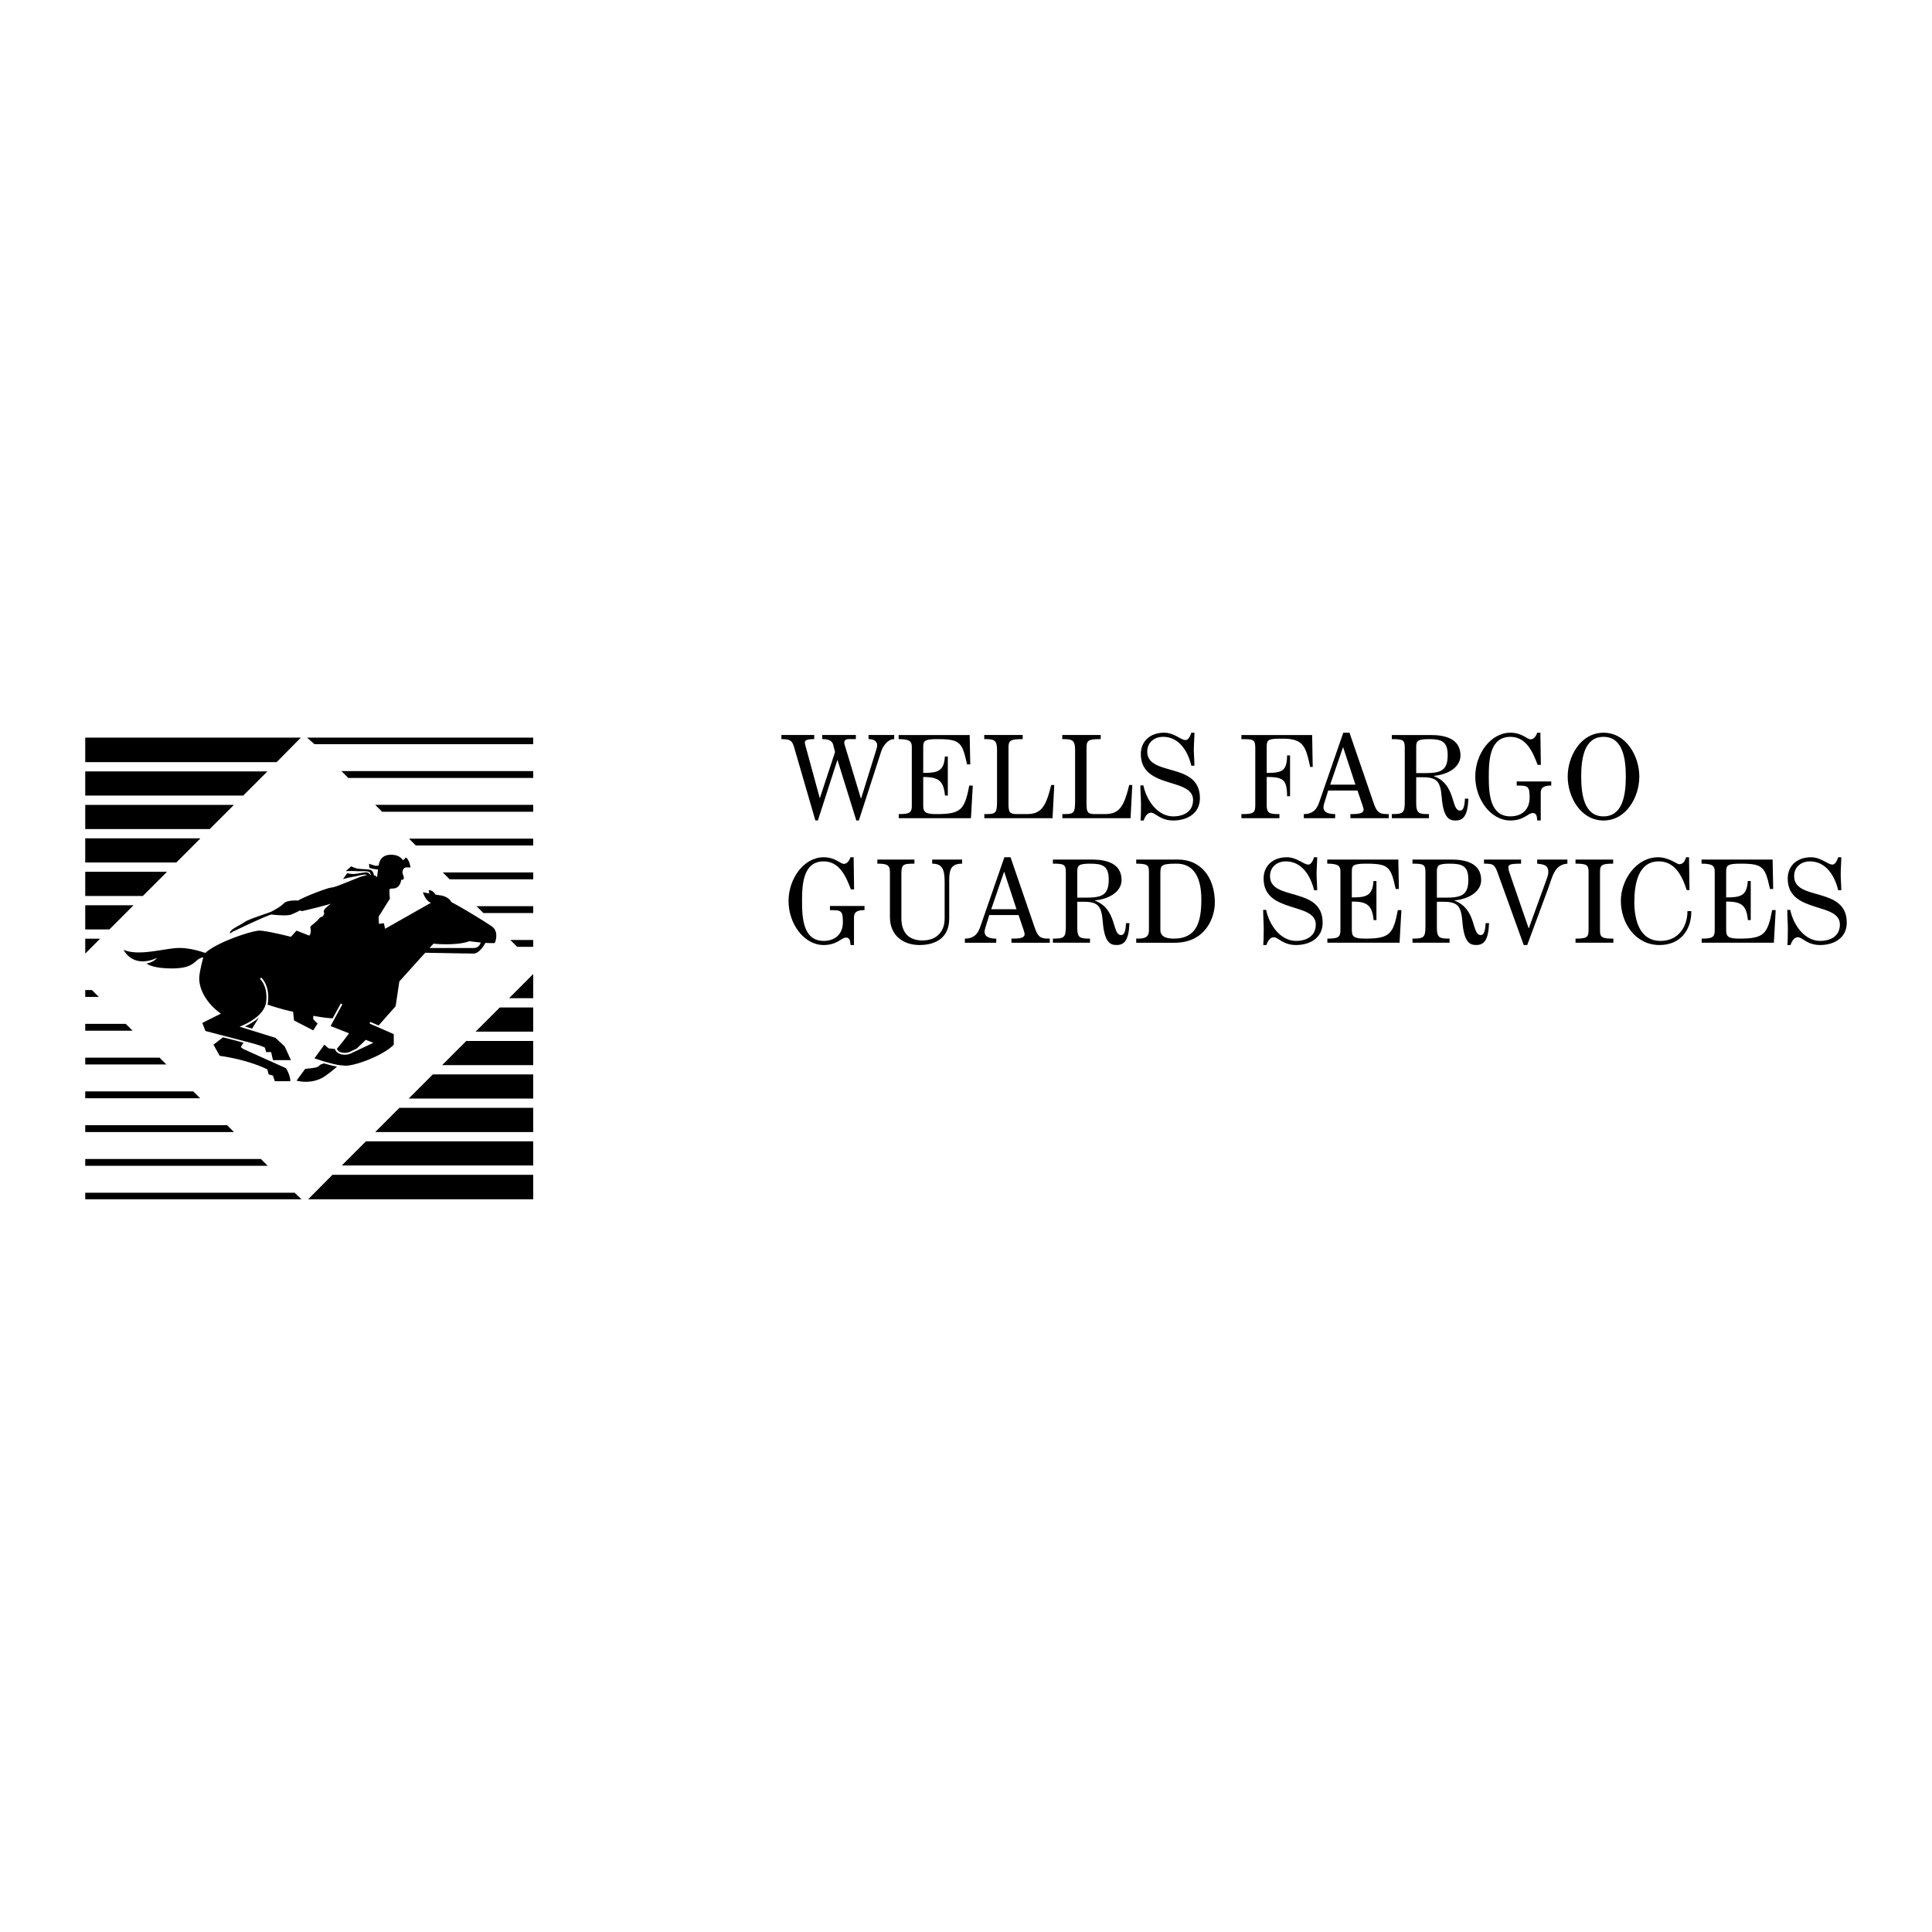 <svg xmlns="http://www.w3.org/2000/svg" width="2500" height="2500" viewBox="0 0 192.756 192.756"><g fill-rule="evenodd" clip-rule="evenodd"><path fill="#fff" d="M0 0h192.756v192.756H0V0z"/><path d="M24.268 104.658l-.248-.186.272-.443a111.27 111.27 0 0 0-2.04-.535l-.952.732.618 1.113c3.029.432 4.76 1.359 4.76 1.359l.124.494.433.123.186.557h1.545c0-.617-.433-1.297-.433-1.297l-4.265-1.917zM8.504 99.463h1.354l-.683-.684h-.671v.684zM30.015 73.593H8.504v2.444h19.1l2.411-2.444zM8.504 112.943H23.34l-.684-.683H8.504v.683zM8.504 102.148v.684h4.725l-.684-.684H8.504zM26.027 115.631H8.504v.683H26.71l-.683-.683zM8.504 108.891v.683H19.97l-.684-.683H8.504zM8.504 105.52v.683h8.095l-.683-.683H8.504zM31.378 74.245h21.821v-.652H30.631l.747.652zM53.199 80.986v-.685H37.435l.684.685h15.08zM53.199 84.355v-.683H40.806l.684.683h11.709zM34.749 77.615h18.45v-.684H34.065l.684.684zM53.199 91.096v-.683h-5.653l.684.683h4.969zM53.199 94.467v-.684h-2.282l.684.684h1.598zM53.199 87.726v-.684h-9.023l.684.684h8.339zM30.747 119.652h22.452v-2.443H33.171l-2.424 2.443zM37.437 112.943h15.762v-2.412H39.848l-2.411 2.412zM40.775 109.605h12.424v-2.412H43.186l-2.411 2.412zM34.099 116.281h19.1v-2.412h-16.69l-2.41 2.412zM44.113 106.266h9.086v-2.411h-6.675l-2.411 2.411zM50.79 99.59h2.409v-2.41l-2.409 2.41zM26.677 76.965H8.504v2.41h15.762l2.411-2.41zM47.451 102.928h5.748v-2.41h-3.337l-2.411 2.41zM16.663 86.979H8.504v2.411h5.747l2.412-2.411zM29.397 119H8.504v.652h21.577l-.684-.652zM23.338 80.303H8.504v2.41h12.424l2.41-2.41zM20 83.641H8.504v2.411h9.086L20 83.641zM9.986 93.655H8.504v1.483l1.482-1.483zM13.324 90.317h-4.82v2.411h2.41l2.41-2.411zM24.44 102.408l.711.221.672-1.098c-.463.408-1.003.699-1.383.877z"/><path d="M49.057 92.419c-.804-.556-3.153-1.978-4.019-2.411 0 0-.247-.557-1.112-.68a16.308 16.308 0 0 1-.49-.076c-.311-.537-.67-.419-.67-.419l.067.312c-.378-.071-.639-.127-.639-.127s.247.865.804 1.051l-4.575 2.596-.123-.555-.495.062-.031-.711s1.02-1.638 1.144-1.824c-.041.062-.062-.618-.062-.804s.124-.18.371-.186c.561-.012.792-.571.792-.881 0 0 .444.14.197-.479-.163-.406.062-.742.309-.742h.433s-.124-.865-.494-.989c0 0-.04.123-.264.274-.106-.181-.418-.552-1.189-.552-1.02 0-1.174.742-1.236 1.082l-.001.005c-.109.004-.221.008-.339.01 0 0-.464-.139-.618-.201l.031.401s.267.122.869.174c-.049.366-.096.785-.096.785s-.061-.148-.321-.22c-.029-.206-.126-.513-.452-.553-.495-.062-.973-.045-1.267-.124-.464-.124-.525-.217-.525-.217l-.557.495s.68-.031 1.082 0c.401.031 1.236-.062 1.329.154.034.079.076.149.115.208-.026-.001-.055 0-.083.001-.095-.142-.241-.264-.463-.242-.496.05-.959.172-1.263.161-.479-.018-.561-.094-.561-.094l-.433.605s.656-.181 1.055-.24c.392-.058 1.164-.325 1.321-.152a4.737 4.737 0 0 0-.925.279c-1.7.68-2.256.928-2.627.958-.371.031-2.658.896-3.307 1.298 0 0-1.051-.092-1.422.278-.371.371-.927.649-1.206.804s-2.256.742-2.689 1.051c-.433.309-1.329.68-1.453.989-.123.309.124.031.34-.062.217-.093 3.215-1.545 3.771-1.669 0 0 1.514.186 1.978 0s.865-.402.865-.402l.216.062s2.133-.495 2.875-.742c0 0-.587.433-.68.649-.092.216.031.309.031.309l-.154.309s-.278.062-.402.247-.711.649-.711.649-.186.124-.124.278c.062.155.031.649-.124.742l-1.268-.494-.556.618s-2.411-.618-3.153-.618c-.715 0-4.249 1.15-5.386 2.23-.511-.18-1.564-.5-2.588-.5-1.422 0-4.019.865-5.564.185 0 0 .866 1.917 3.338.804 0 0-.309.432-1.051.556 0 0 .495.495 2.535.495 2.456 0 2.166-.963 3.127-1.104-.142.532-.407 1.594-.407 2.092 0 1.299.927 2.658 2.164 3.523l-1.855.928.309.805s4.679 1.219 4.9 1.283c.001.002.003.002.005.002.556.168.954.307 1.029.383l.124.434h.494l.186.803h1.793l-.618-1.359-.928-.865-1.405-.438-2.18-.676s2.473-.865 2.658-2.473-.618-2.287-.618-2.287l.119-.143c.036.031.877.764.683 2.451-.01.086-.027.172-.049.254.665.219 1.729.547 2.555.707l.092.873 1.917.988.433-.68-.433-.434v-.34c.625.117 1.276.215 1.936.256l.812-1.487.158.086-1.175 2.17 1.837.719c-.278.414-.752 1.004-1.211 1.553a.56.56 0 0 0 .321.312c.292.125.726.113 1.01-.029.13-.064.354-.172.664-.32.38-.363.696-.672.888-.861l.756.297s-2.185 1.029-2.226 1.051c-.454.227-1.271.191-1.545-.293a.692.692 0 0 1-.062-.141l-.619-.061-.433-.371-.989 1.359s.488.178 1.11.359c.415.121.89.244 1.319.316.055.01.619.066.662.066 1.051 0 3.833-1.051 4.822-2.102v-1.051l-1.639-.715-.772-.336.074-.17.827.359 1.695-1.922.371-2.471 2.581-2.863c1.361.025 4.34.08 4.838.08.511 0 .993-.747 1.174-1.064.337.022.668.032.927.013.003.003.497-1.109-.306-1.666z"/><path d="M47.264 94.583h-4.408l.39-.433s2.287.247 3.585-.247c0 0 .523.077 1.137.135-.068.204-.249.545-.704.545z" fill="#fff"/><path d="M32.33 106.094l-.334.111-.309.246c-.371.125-1.236.186-1.236.186l-.866 1.176s1.422.432 2.72-.371c.344-.215.815-.59 1.321-1.023a14.18 14.18 0 0 1-1.296-.325zM81.351 81.86l-2.078-7.158c-.217-.765-.343-.959-1.313-.959v-.411h3.276v.411c-.388 0-.936.022-.936.319 0 .148.068.377.148.651l1.335 4.897h.023l1.507-4.578-.183-.719c-.125-.491-.616-.571-1.096-.571v-.411h3.356v.411h-.639c-.365 0-.514.091-.514.365 0 .114.034.206.068.308l1.587 5.251h.022l1.519-4.886c.034-.125.08-.228.08-.457 0-.411-.423-.582-.856-.582v-.411h2.558v.411c-.663 0-1.142.742-1.302 1.244l-2.226 6.873h-.251l-1.873-6.016h-.023l-1.94 6.016h-.249v.002zM96.802 76.267h-.32c-.479-2.192-.685-2.523-2.922-2.523-1.324 0-1.45.171-1.45.799v2.568c1.348 0 2.078-.103 2.158-1.632h.296v3.893h-.285c-.137-1.53-.708-1.849-2.169-1.849v2.808c0 .662.148.891 1.325.891 2.432 0 2.808-.422 3.265-2.843h.354l-.182 3.253h-7.203v-.411c1.016 0 1.301-.114 1.301-.799v-5.879c0-.548-.171-.799-1.313-.799v-.411h7.089l.056 2.934zM98.207 81.632v-.411c1.176 0 1.268-.012 1.268-1.461v-4.875c0-1.084-.285-1.142-1.277-1.142v-.411h3.836v.411c-1.279 0-1.416.137-1.416.913v5.274c0 1.05.012 1.29.855 1.29h.994c1.414 0 1.895-.754 2.408-2.9h.309l-.172 3.311h-6.805v.001zM105.994 81.632v-.411c1.176 0 1.268-.012 1.268-1.461v-4.875c0-1.084-.287-1.142-1.279-1.142v-.411h3.836v.411c-1.279 0-1.416.137-1.416.913v5.274c0 1.05.012 1.29.855 1.29h.994c1.416 0 1.895-.754 2.408-2.9h.309l-.172 3.311h-6.803v.001zM114.076 78.356c.309 1.495 1.416 3.094 2.99 3.094 1.062 0 1.965-.502 1.965-1.633 0-2.283-5.207-1.05-5.207-4.589 0-1.278.938-2.124 2.318-2.124 1.027 0 1.654.731 2.146.731.309 0 .479-.468.57-.731h.309c0 .571-.057 1.13-.057 1.667 0 .548.057 1.084.057 1.621h-.309c-.33-1.404-1.199-2.877-2.82-2.877-.855 0-1.574.537-1.574 1.473 0 2.535 5.25.971 5.25 4.646 0 1.519-1.266 2.226-2.658 2.226-1.303 0-1.77-.776-2.215-.776-.4 0-.641.457-.73.776h-.32c.023-.296.045-.662.045-1.552 0-.651-.057-1.302-.057-1.952h.297zM123.857 81.632v-.411c1.268 0 1.383-.114 1.383-.993v-5.377c0-1.062-.047-1.107-1.383-1.107v-.411h7.055l.059 3.185h-.252c-.445-1.975-.617-2.82-2.729-2.82-1.553 0-1.609.091-1.609.937v2.477c1.438 0 2.031-.125 2.031-1.747h.297v4.075h-.297c0-1.689-.434-1.917-2.031-1.917v2.786c0 .845.273.913 1.268.913v.411h-3.792v-.001zM134.639 73.104l2.432 7.078c.342.993.674 1.039 1.484 1.039v.411h-3.824v-.411c.775 0 1.312-.035 1.312-.457 0-.171-.148-.525-.309-1.016l-.297-.879h-2.922l-.344 1.107c-.08.239-.125.445-.125.559 0 .617.719.685 1.164.685v.411h-3.127v-.411c1.084 0 1.369-.719 1.541-1.199l2.396-6.918h.619v.001z"/><path fill="#fff" d="M135.232 78.287l-1.222-3.722h-.022l-1.279 3.722h2.523z"/><path d="M138.863 81.632v-.411c1.119 0 1.291-.092 1.291-1.244v-5.4c0-.765-.205-.833-1.291-.833v-.411h3.871c1.289 0 2.979.286 2.979 2.044 0 1.141-1.197 1.895-2.658 2.032v.022c2.26.856 1.678 3.437 2.613 3.437.24 0 .445-.183.49-1.187h.344c-.068 1.701-.502 2.18-1.279 2.18-.57 0-1.211-.16-1.381-2.306-.125-1.586-.469-2.009-1.906-2.009h-.641v2.591c0 1.05.309 1.085 1.268 1.085v.411h-3.7v-.001z"/><path d="M141.295 77.134h.801c1.598 0 2.34-.194 2.34-1.804 0-1.37-.629-1.587-1.861-1.587-1.131 0-1.279.183-1.279.765v2.626h-.001z" fill="#fff"/><path d="M153.684 73.104l.047 3.208h-.32c-.469-1.233-1.107-2.797-2.717-2.797-2.043 0-2.158 2.272-2.158 3.961 0 1.701.115 3.973 2.158 3.973 1.107 0 1.918-.64 1.918-1.884 0-1.165-.184-1.188-1.291-1.188v-.411h3.447v.411c-.525 0-1.049.068-1.049.719v2.763h-.344c-.045-.388-.045-.742-.467-.742-.434 0-.869.742-2.215.742-1.975 0-3.506-2.135-3.506-4.384 0-2.249 1.531-4.373 3.506-4.373 1.152 0 1.678.662 2.01.662.342 0 .57-.365.672-.662h.309v.002zM163.555 77.477c0 2.009-1.279 4.384-3.572 4.384-2.295 0-3.574-2.375-3.574-4.384 0-1.998 1.279-4.373 3.574-4.373 2.292 0 3.572 2.375 3.572 4.373z"/><path d="M157.756 77.477c0 1.85.318 3.973 2.227 3.973 1.906 0 2.225-2.124 2.225-3.973 0-1.838-.318-3.961-2.225-3.961-1.909-.001-2.227 2.123-2.227 3.961z" fill="#fff"/><path d="M85.168 85.529l.046 3.208h-.32c-.468-1.233-1.107-2.797-2.717-2.797-2.044 0-2.158 2.271-2.158 3.961 0 1.701.114 3.973 2.158 3.973 1.107 0 1.918-.639 1.918-1.884 0-1.165-.183-1.187-1.29-1.187v-.411h3.447v.411c-.525 0-1.05.068-1.05.719v2.763h-.342c-.046-.389-.046-.742-.468-.742-.434 0-.868.742-2.214.742-1.975 0-3.505-2.135-3.505-4.384 0-2.249 1.53-4.373 3.505-4.373 1.153 0 1.678.662 2.009.662.343 0 .571-.365.674-.662h.307v.001zM95.993 86.168c-1.073 0-1.29.548-1.29 1.644v3.824c0 1.884-1.279 2.649-2.98 2.649-1.496 0-2.934-.856-2.934-2.786v-4.498c0-.719-.319-.833-1.256-.833v-.411h3.699v.411c-1.21 0-1.301.091-1.301 1.13v4.304c0 1.336.639 2.227 2.1 2.227s2.215-.925 2.215-2.169v-3.7c0-1.222-.24-1.792-1.244-1.792v-.411h2.991v.411zM100.822 85.529l2.432 7.078c.344.993.674 1.039 1.484 1.039v.411h-3.824v-.411c.777 0 1.312-.035 1.312-.457 0-.171-.148-.525-.307-1.016l-.297-.879h-2.924l-.342 1.107c-.08.24-.125.445-.125.559 0 .617.719.686 1.164.686v.411h-3.128v-.411c1.085 0 1.371-.72 1.541-1.199l2.398-6.918h.616z"/><path fill="#fff" d="M101.416 90.712l-1.221-3.722h-.023l-1.277 3.722h2.521z"/><path d="M105.049 94.057v-.411c1.119 0 1.289-.092 1.289-1.245v-5.4c0-.765-.205-.833-1.289-.833v-.411h3.869c1.291 0 2.98.286 2.98 2.043 0 1.142-1.199 1.896-2.66 2.032v.023c2.26.856 1.678 3.436 2.615 3.436.238 0 .445-.183.49-1.188h.342c-.068 1.702-.502 2.181-1.277 2.181-.572 0-1.211-.16-1.383-2.306-.125-1.587-.467-2.009-1.906-2.009h-.639v2.591c0 1.05.309 1.085 1.268 1.085v.411h-3.699v.001z"/><path d="M107.48 89.559h.799c1.598 0 2.34-.194 2.34-1.804 0-1.37-.627-1.587-1.859-1.587-1.131 0-1.279.183-1.279.765v2.626h-.001z" fill="#fff"/><path d="M113.361 93.646c.719 0 1.268-.023 1.268-.856v-5.845c0-.639-.184-.776-1.268-.776v-.411h4.189c2.17 0 3.654 1.678 3.654 4.293 0 1.518-.938 4.007-4.008 4.007h-3.836v-.412h.001z"/><path d="M115.77 92.79c0 .742.754.856 1.348.856 2.283 0 2.74-1.69 2.74-3.905 0-2.488-.959-3.573-2.455-3.573s-1.633.137-1.633.936v5.686z" fill="#fff"/><path d="M126.322 90.78c.309 1.496 1.414 3.094 2.99 3.094 1.062 0 1.963-.502 1.963-1.632 0-2.283-5.205-1.05-5.205-4.589 0-1.279.936-2.124 2.318-2.124 1.027 0 1.654.73 2.145.73.309 0 .48-.468.572-.73h.309c0 .571-.059 1.13-.059 1.667 0 .548.059 1.084.059 1.621h-.309c-.332-1.404-1.199-2.877-2.82-2.877-.855 0-1.576.536-1.576 1.473 0 2.534 5.252.97 5.252 4.646 0 1.518-1.268 2.226-2.66 2.226-1.301 0-1.77-.777-2.215-.777-.398 0-.639.457-.73.777h-.32c.023-.297.047-.663.047-1.553 0-.651-.057-1.302-.057-1.952h.296zM139.566 88.691h-.32c-.479-2.192-.686-2.523-2.922-2.523-1.324 0-1.451.171-1.451.799v2.568c1.348 0 2.078-.103 2.158-1.632h.297v3.893h-.285c-.137-1.53-.707-1.85-2.17-1.85v2.809c0 .662.148.891 1.324.891 2.432 0 2.809-.423 3.266-2.843h.354l-.182 3.253h-7.203v-.411c1.016 0 1.301-.114 1.301-.8v-5.879c0-.548-.172-.799-1.312-.799v-.411h7.09l.055 2.935zM140.926 94.057v-.411c1.119 0 1.291-.092 1.291-1.245v-5.4c0-.765-.205-.833-1.291-.833v-.411h3.871c1.289 0 2.979.286 2.979 2.043 0 1.142-1.199 1.896-2.66 2.032v.023c2.262.856 1.68 3.436 2.615 3.436.24 0 .445-.183.49-1.188h.342c-.068 1.702-.502 2.181-1.277 2.181-.57 0-1.211-.16-1.381-2.306-.127-1.587-.469-2.009-1.908-2.009h-.639v2.591c0 1.05.309 1.085 1.268 1.085v.411h-3.7v.001z"/><path d="M143.357 89.559h.799c1.6 0 2.342-.194 2.342-1.804 0-1.37-.629-1.587-1.861-1.587-1.131 0-1.279.183-1.279.765v2.626h-.001z" fill="#fff"/><path d="M152.021 94.285l-2.557-7.089c-.344-.959-.457-1.028-1.404-1.028v-.411h3.699v.411c-1.074 0-1.268.091-1.268.365 0 .251.092.48.205.811l1.814 5.263h.023l1.781-4.909c.125-.331.16-.525.16-.685 0-.742-.492-.776-1.107-.845v-.411h3.014v.411c-1.312.081-1.508 1.359-1.885 2.375l-2.123 5.743h-.352v-.001zM157.188 93.646c1.074 0 1.303-.114 1.303-.8v-5.879c0-.685-.229-.799-1.303-.799v-.411h3.756v.411c-1.084 0-1.312.114-1.312.799v5.879c0 .686.229.8 1.336.8v.411h-3.779v-.411h-.001zM168.514 85.529l.047 3.276h-.275c-.479-1.495-1.221-2.865-2.785-2.865-2.123 0-2.443 2.397-2.443 4.053 0 1.758.492 3.881 2.627 3.881 1.723 0 2.672-1.359 2.672-2.968h.387c0 1.964-1.152 3.379-3.174 3.379-2.396 0-3.857-2.169-3.857-4.418 0-2.055 1.518-4.338 3.721-4.338 1.051 0 1.918.696 2.078.696.469 0 .582-.365.719-.696h.283zM176.91 88.691h-.32c-.479-2.192-.686-2.523-2.922-2.523-1.324 0-1.449.171-1.449.799v2.568c1.346 0 2.076-.103 2.156-1.632h.297v3.893h-.285c-.137-1.53-.707-1.85-2.168-1.85v2.809c0 .662.146.891 1.322.891 2.434 0 2.809-.423 3.266-2.843h.354l-.182 3.253h-7.203v-.411c1.016 0 1.301-.114 1.301-.8v-5.879c0-.548-.172-.799-1.312-.799v-.411h7.09l.055 2.935zM178.613 90.78c.309 1.496 1.414 3.094 2.99 3.094 1.062 0 1.963-.502 1.963-1.632 0-2.283-5.205-1.05-5.205-4.589 0-1.279.936-2.124 2.318-2.124 1.027 0 1.654.73 2.145.73.309 0 .48-.468.572-.73h.309c0 .571-.059 1.13-.059 1.667 0 .548.059 1.084.059 1.621h-.309c-.332-1.404-1.199-2.877-2.82-2.877-.855 0-1.576.536-1.576 1.473 0 2.534 5.252.97 5.252 4.646 0 1.518-1.268 2.226-2.66 2.226-1.301 0-1.77-.777-2.215-.777-.398 0-.639.457-.73.777h-.318c.021-.297.045-.663.045-1.553 0-.651-.057-1.302-.057-1.952h.296z"/></g></svg>